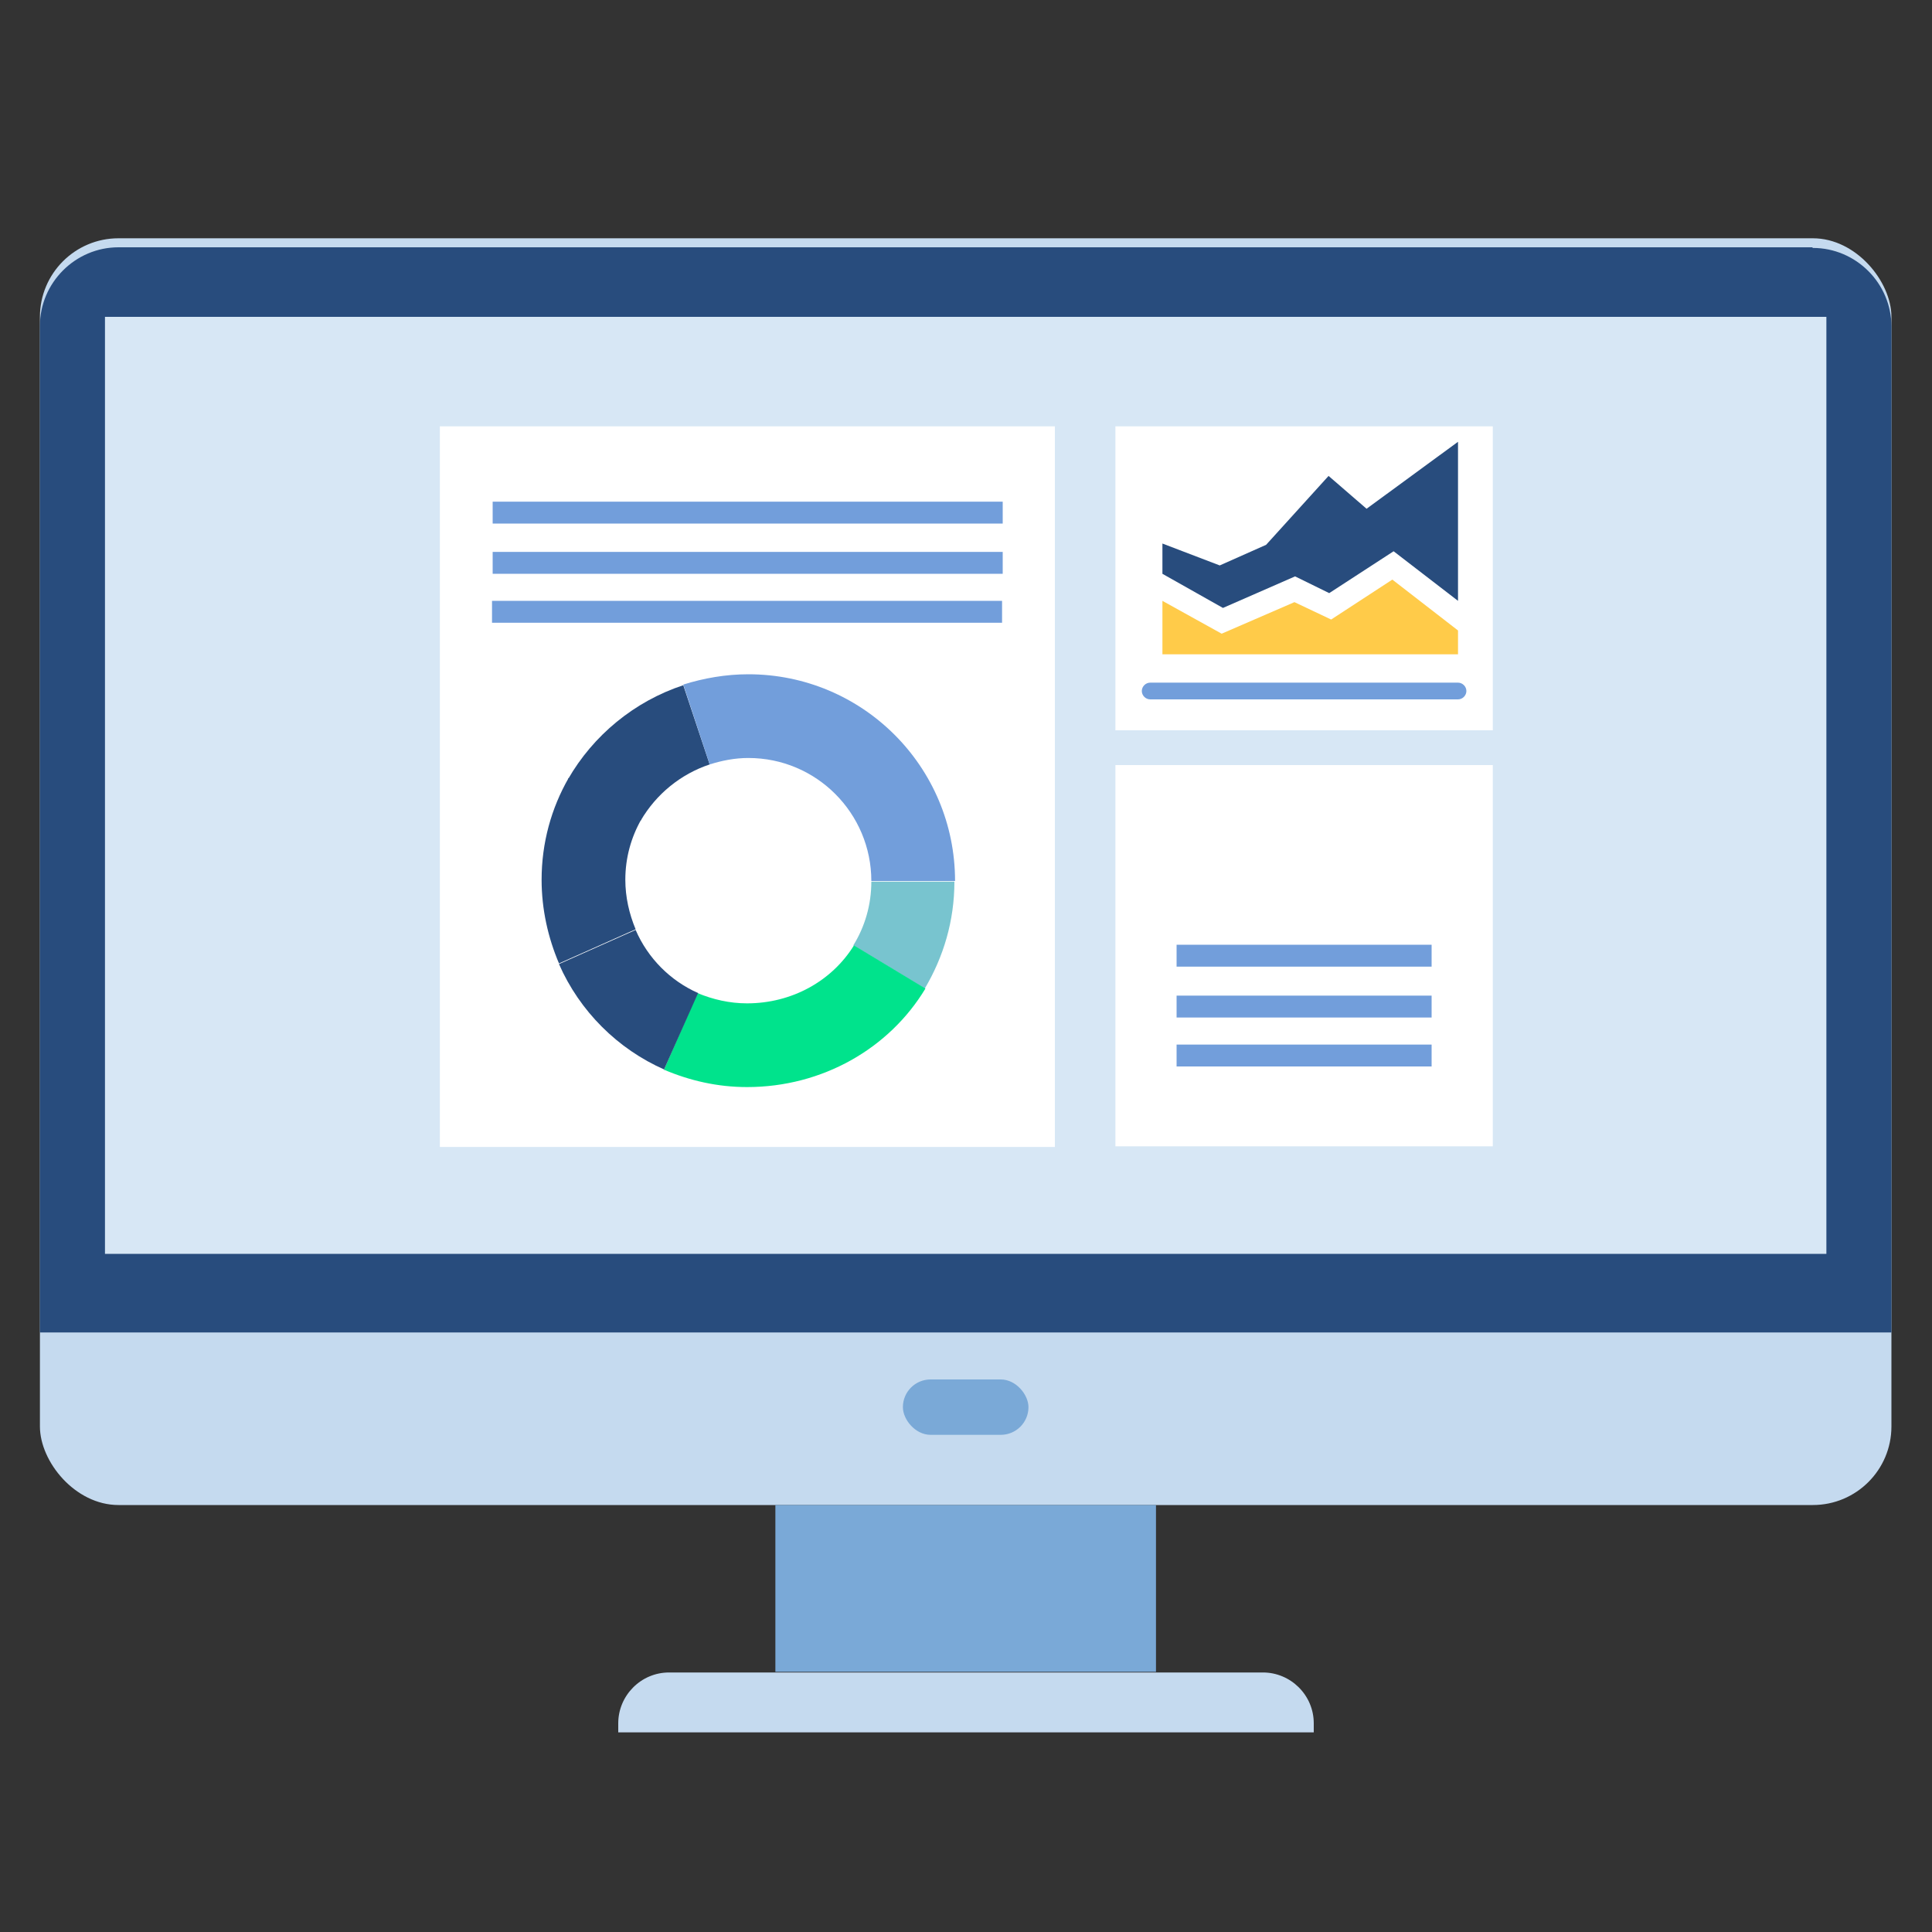 <?xml version="1.0" encoding="UTF-8"?>
<svg id="Ebene_11" xmlns="http://www.w3.org/2000/svg" version="1.1" viewBox="0 0 300 300">
  <rect x="0" y="0" width="300" height="300" fill="#333333" stroke="none"/>
  <!-- Generator: Adobe Illustrator 29.1.0, SVG Export Plug-In . SVG Version: 2.1.0 Build 142)  -->
  <defs>
    <style>
      .st0 {
        fill: #c5daef;
      }

      .st1 {
        fill: #d7e7f5;
      }

      .st2 {
        fill: #00e38c;
      }

      .st3 {
        fill: #729edb;
      }

      .st4 {
        fill: #fff;
      }

      .st5 {
        fill: #7aa9d7;
      }

      .st6 {
        fill: #78c4cf;
      }

      .st7 {
        fill: #ffcb49;
      }

      .st8 {
        fill: #284c7d;
      }
    </style>
  </defs>
  <rect class="st0" x="6.2" y="37" width="287.5" height="196.7" rx="12.2" ry="12.2"/>
  <path class="st8" d="M281.4,38.4H18.4c-6.7,0-12.2,5.5-12.2,12.2v156.3h287.5V50.7c0-6.7-5.5-12.2-12.2-12.2Z"/>
  <rect class="st5" x="120.4" y="233.7" width="59.1" height="25.9"/>
  <rect class="st1" x="16.3" y="49.2" width="267.3" height="145.5"/>
  <rect class="st5" x="140.2" y="214.2" width="19.5" height="8.6" rx="4.3" ry="4.3"/>
  <path class="st0" d="M204,269v-1.4c0-4.4-3.6-7.9-7.9-7.9h-92.2c-4.4,0-7.9,3.6-7.9,7.9v1.4h108.1Z"/>
  <rect class="st1" x="57.2" y="54.6" width="184.6" height="134.5"/>
  <rect class="st4" x="173.2" y="66.2" width="58.6" height="47.2"/>
  <rect class="st4" x="68.3" y="66.2" width="95.5" height="111.9"/>
  <path class="st6" d="M135.3,136.9c0,3.6-1,7-2.8,9.9l11.1,6.7c2.9-4.9,4.6-10.5,4.6-16.6h-13Z"/>
  <path class="st2" d="M103.1,166.1c4,1.7,8.3,2.7,12.9,2.7,11.7,0,22.1-6,27.7-15.3l-11.1-6.7c-3.4,5.5-9.6,9-16.6,9-2.7,0-5.3-.6-7.7-1.6l-5.2,11.9Z"/>
  <path class="st8" d="M103.1,166.1l5.3-11.9c-4.3-1.9-7.8-5.4-9.7-9.8l-11.9,5.3c3.2,7.3,9.1,13.2,16.4,16.4Z"/>
  <path class="st8" d="M86.8,149.6l11.9-5.3c-1-2.4-1.6-5-1.6-7.7,0-3.4.9-6.6,2.5-9.4l-11.3-6.4c-2.7,4.7-4.2,10.1-4.2,15.8,0,4.6,1,9,2.7,13Z"/>
  <path class="st8" d="M110.2,118.7l-4.1-12.3c-7.6,2.5-14,7.8-17.9,14.6l11.3,6.4c2.4-4.1,6.2-7.2,10.7-8.7Z"/>
  <path class="st3" d="M116.2,104.7c-3.5,0-6.9.6-10.1,1.6l4.1,12.4c1.9-.6,3.9-1,6-1,10.6,0,19.1,8.6,19.1,19.1h13c0-17.8-14.4-32.1-32.1-32.1Z"/>
  <rect class="st3" x="76.5" y="77.9" width="79.2" height="3.4"/>
  <rect class="st3" x="76.5" y="85.7" width="79.2" height="3.4"/>
  <rect class="st3" x="76.4" y="93.3" width="79.2" height="3.4"/>
  <rect class="st4" x="173.2" y="118.8" width="58.6" height="59.2"/>
  <rect class="st3" x="182.7" y="146.7" width="39.6" height="3.4"/>
  <rect class="st3" x="182.7" y="154.6" width="39.6" height="3.4"/>
  <rect class="st3" x="182.7" y="162.2" width="39.6" height="3.4"/>
  <path class="st3" d="M226.4,108.6h-47.8c-.7,0-1.3-.6-1.3-1.3s.6-1.3,1.3-1.3h47.8c.7,0,1.3.6,1.3,1.3s-.6,1.3-1.3,1.3Z"/>
  <polygon class="st8" points="216.4 85.6 206.4 92.1 201.1 89.5 189.9 94.4 180.5 89.1 180.5 84.4 189.4 87.8 196.6 84.6 206.3 73.9 212.2 79 226.4 68.6 226.4 93.3 216.4 85.6"/>
  <polygon class="st7" points="189.7 98.4 201 93.5 206.7 96.2 216.2 90 226.4 97.9 226.4 101.6 180.5 101.6 180.5 93.3 189.7 98.4"/>
</svg>